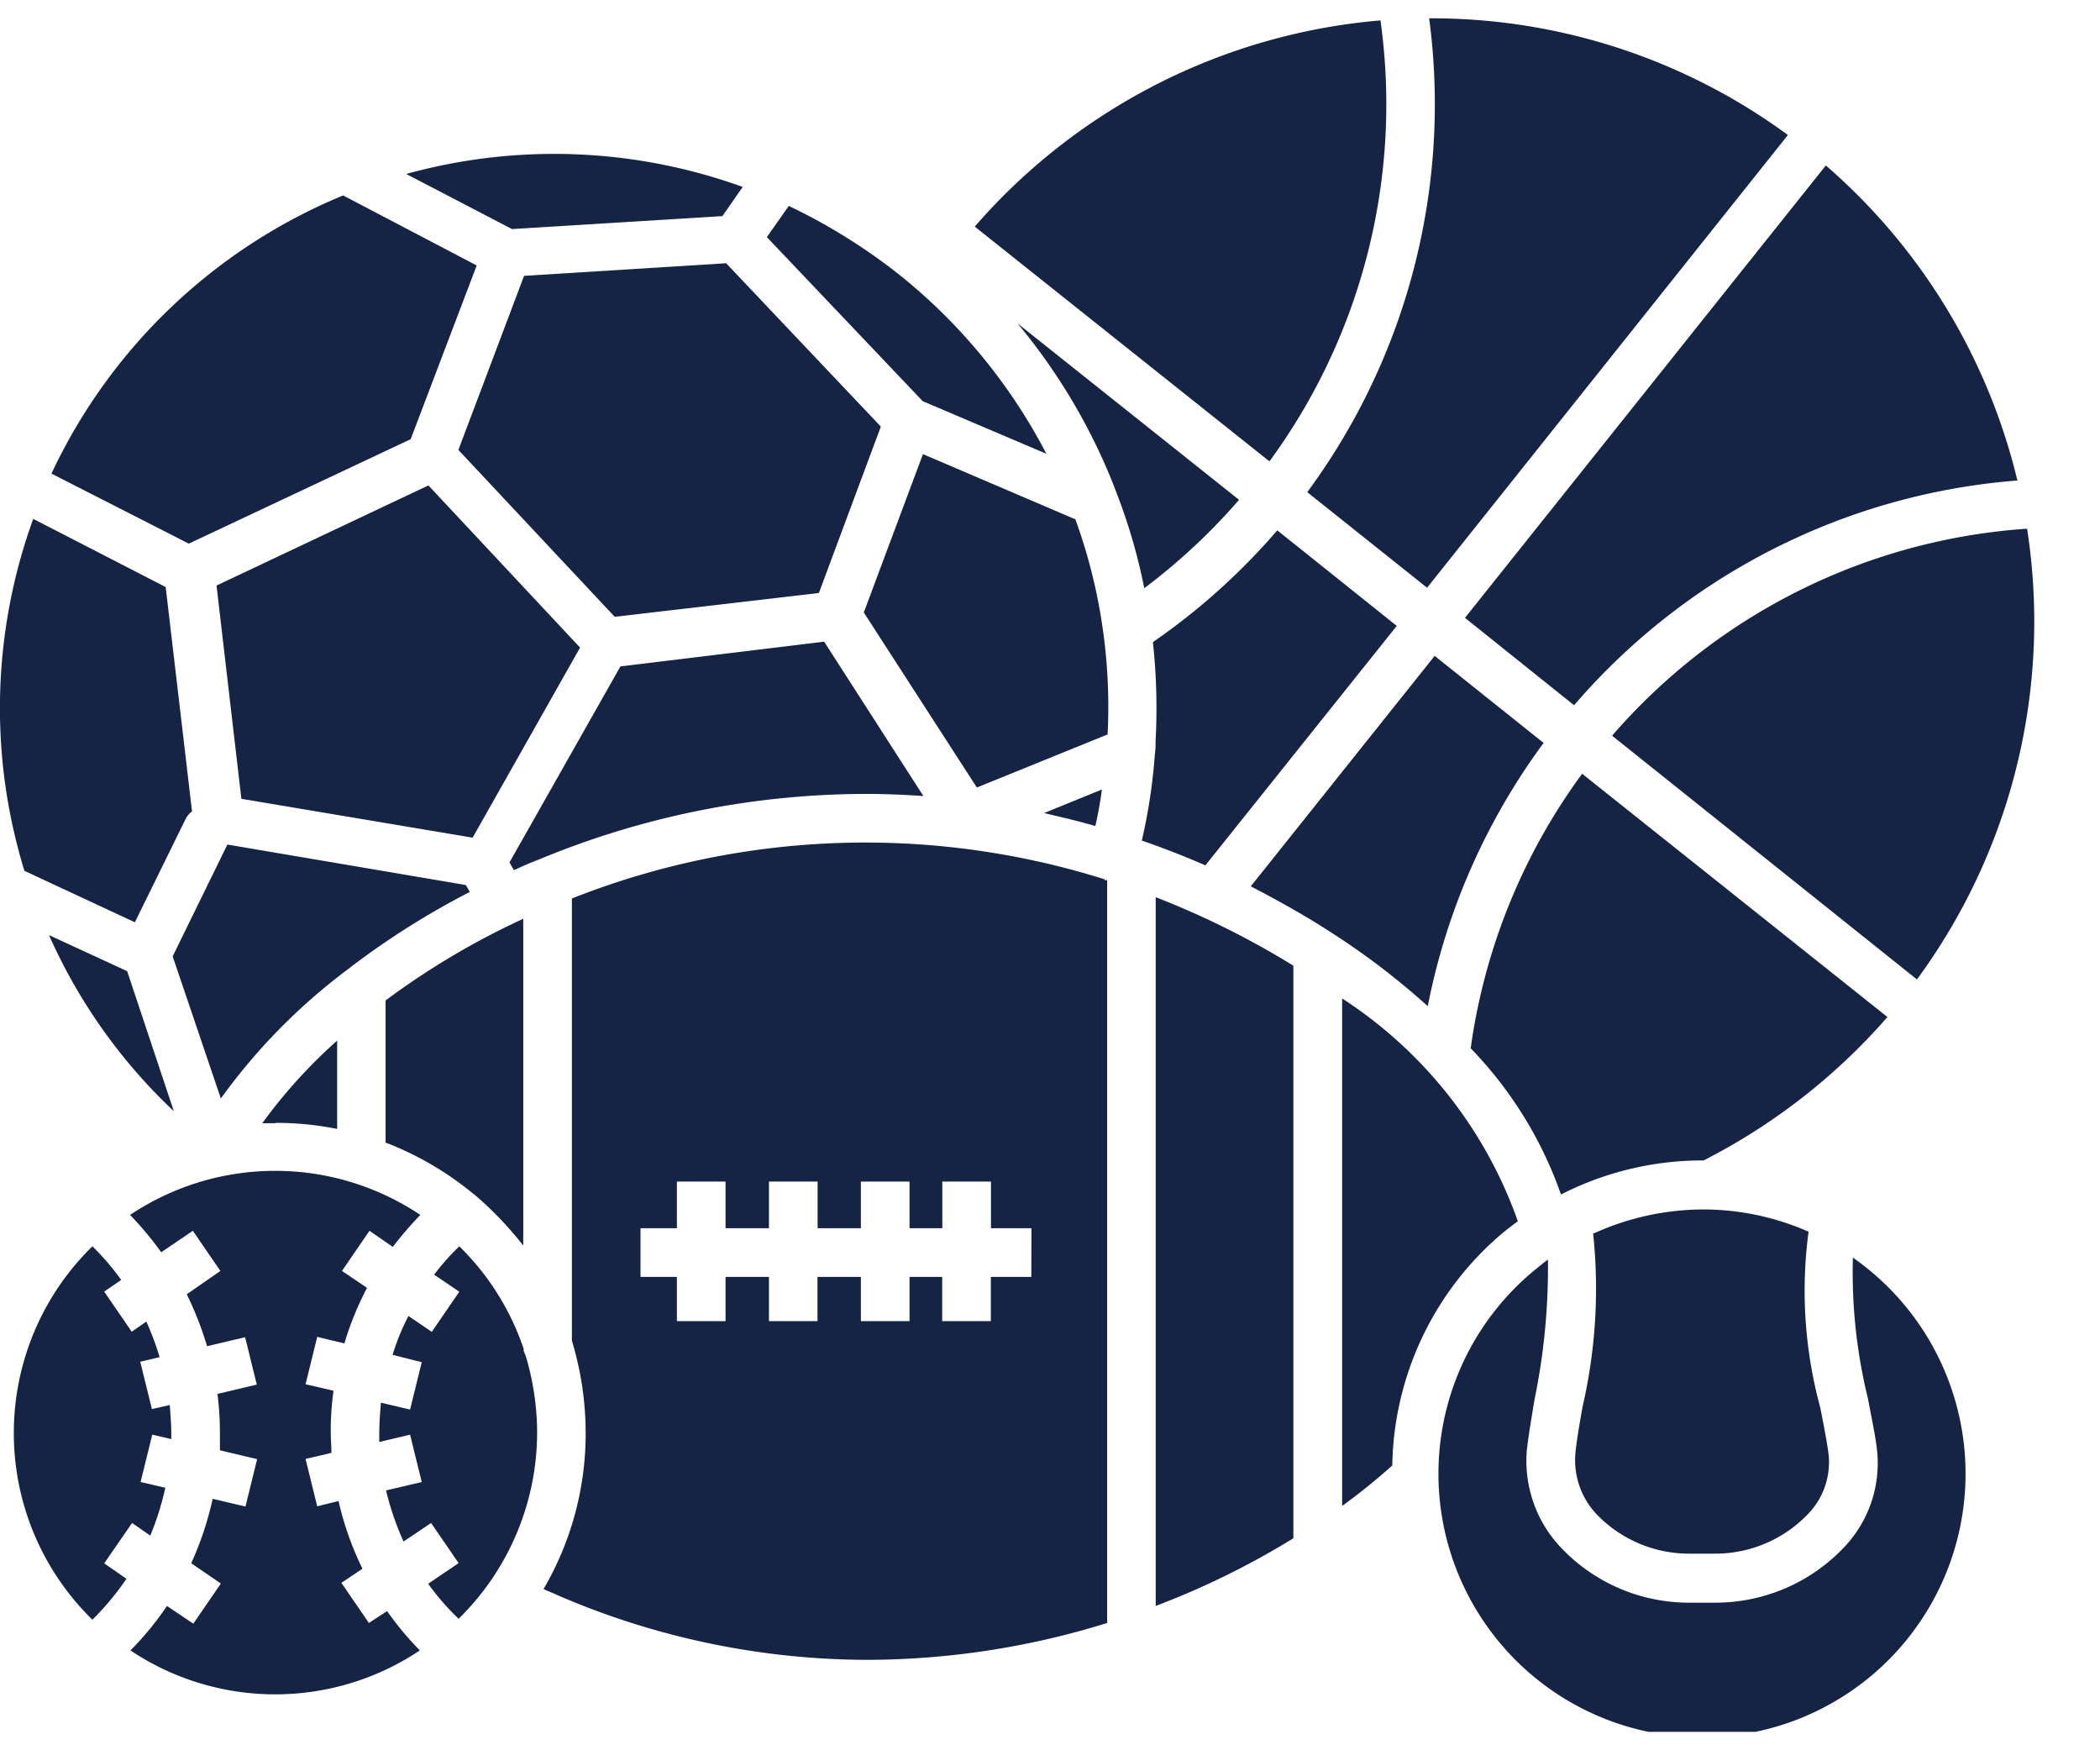 <svg xmlns="http://www.w3.org/2000/svg" xmlns:xlink="http://www.w3.org/1999/xlink" width="18" height="15" viewBox="0 0 18 15">
  <defs>
    <clipPath id="clip-path">
      <rect id="Rectangle_1320" data-name="Rectangle 1320" width="17.437" height="14.684" fill="#152444"/>
    </clipPath>
  </defs>
  <g id="Group_1835" data-name="Group 1835" transform="translate(-771 -1084)">
    <rect id="Rectangle_1331" data-name="Rectangle 1331" width="18" height="15" transform="translate(771 1084)" fill="none"/>
    <g id="Group_1828" data-name="Group 1828" transform="translate(771 1084.158)">
      <path id="Path_854" data-name="Path 854" d="M25.416,51.442,23.6,52.3l.213,1.828,1.982.333.921-1.629Z" transform="translate(-21.744 -47.44)" fill="#152444"/>
      <g id="Group_1827" data-name="Group 1827">
        <g id="Group_1826" data-name="Group 1826" clip-path="url(#clip-path)">
          <path id="Path_855" data-name="Path 855" d="M47.362,15.412l.174-.25a4.755,4.755,0,0,0-2.884-.111l.906.472Z" transform="translate(-41.17 -13.718)" fill="#152444"/>
          <path id="Path_856" data-name="Path 856" d="M53.479,29.826,54.01,28.4l-1.326-1.4-1.732.108-.563,1.492,1.34,1.43Z" transform="translate(-46.46 -24.902)" fill="#152444"/>
          <path id="Path_857" data-name="Path 857" d="M2.578,137.3l.156.108a2.419,2.419,0,0,0,.129-.41l-.212-.049.1-.406.163.038v-.052c0-.079-.007-.159-.013-.24l-.153.035-.1-.406.166-.039a2.351,2.351,0,0,0-.114-.305l-.125.087-.236-.344.146-.1a2.181,2.181,0,0,0-.247-.288,2.237,2.237,0,0,0,0,3.2,2.345,2.345,0,0,0,.292-.351l-.191-.132Z" transform="translate(-1.446 -124.406)" fill="#152444"/>
          <path id="Path_858" data-name="Path 858" d="M28.922,113.025a2.658,2.658,0,0,1,.528.052v-.757a4.441,4.441,0,0,0-.642.708c.038,0,.077,0,.115,0" transform="translate(-26.56 -103.56)" fill="#152444"/>
          <path id="Path_859" data-name="Path 859" d="M6.425,102.3l-.4-1.2-.67-.309A4.678,4.678,0,0,0,6.425,102.3" transform="translate(-4.935 -92.935)" fill="#152444"/>
          <path id="Path_860" data-name="Path 860" d="M1.587,57.58a.18.18,0,0,1,.059-.073L1.42,55.584.285,55a4.749,4.749,0,0,0-.212,2.454,5.01,5.01,0,0,0,.136.562l.947.441Z" transform="translate(0 -50.711)" fill="#152444"/>
          <path id="Path_861" data-name="Path 861" d="M8.744,21.578l.566-1.489-1.145-.6a4.767,4.767,0,0,0-2.5,2.384l1.177.6Z" transform="translate(-5.224 -17.972)" fill="#152444"/>
          <path id="Path_862" data-name="Path 862" d="M19.44,90.782l-.469.958.413,1.218a5.107,5.107,0,0,1,1.079-1.1,6.845,6.845,0,0,1,1.055-.67l-.034-.059Z" transform="translate(-17.491 -83.702)" fill="#152444"/>
          <path id="Path_863" data-name="Path 863" d="M161.957,20.818a5.58,5.58,0,0,1,3.8-1.926,5.169,5.169,0,0,0-1.642-2.7l-3.093,3.877Z" transform="translate(-148.465 -14.932)" fill="#152444"/>
          <path id="Path_864" data-name="Path 864" d="M144.694,4.88,147.787,1a5.164,5.164,0,0,0-3.075-1,5.6,5.6,0,0,1-1.045,4.061Z" transform="translate(-132.462 -0.001)" fill="#152444"/>
          <path id="Path_865" data-name="Path 865" d="M177.176,57.8l2.613,2.089a5.181,5.181,0,0,0,.944-3.863,5.168,5.168,0,0,0-3.557,1.774" transform="translate(-163.358 -51.653)" fill="#152444"/>
          <path id="Path_866" data-name="Path 866" d="M43.135,101.289s.007,0,.011.007c.049.041.094.083.138.125a3.2,3.2,0,0,1,.278.309v-2.8a6.57,6.57,0,0,0-1.18.7v1.218a2.691,2.691,0,0,1,.753.44" transform="translate(-39.077 -91.214)" fill="#152444"/>
          <path id="Path_867" data-name="Path 867" d="M16.385,130.526l-.236-.344.181-.121a2.621,2.621,0,0,1-.205-.58l-.183.045-.1-.406.222-.052c0-.059-.006-.115-.006-.174a2.417,2.417,0,0,1,.024-.358l-.24-.056.1-.406.233.056a2.606,2.606,0,0,1,.194-.476l-.215-.145.236-.344.2.138a3.1,3.1,0,0,1,.236-.274,2.237,2.237,0,0,0-2.488,0,2.872,2.872,0,0,1,.267.32l.271-.184.236.344-.288.2a2.9,2.9,0,0,1,.174.445l.326-.077.1.406-.337.08a2.611,2.611,0,0,1,.021.333c0,.048,0,.1,0,.15l.319.076-.1.406-.281-.066a2.758,2.758,0,0,1-.184.552l.254.174-.236.344-.226-.152a2.537,2.537,0,0,1-.313.381,2.231,2.231,0,0,0,2.481,0,2.6,2.6,0,0,1-.281-.337Z" transform="translate(-13.223 -116.775)" fill="#152444"/>
          <path id="Path_868" data-name="Path 868" d="M110.607.221a5.185,5.185,0,0,0-3.477,1.767L109.656,4a5.176,5.176,0,0,0,.951-3.783" transform="translate(-98.775 -0.204)" fill="#152444"/>
          <path id="Path_869" data-name="Path 869" d="M86.692,22.731a4.8,4.8,0,0,0-1.26-1.534,4.962,4.962,0,0,0-.948-.59l-.188.267,1.336,1.406Z" transform="translate(-77.723 -19)" fill="#152444"/>
          <path id="Path_870" data-name="Path 870" d="M148.879,109.693c.038-.031.08-.063.122-.094a3.768,3.768,0,0,0-1.506-1.909v4.349a5.3,5.3,0,0,0,.43-.347,2.66,2.66,0,0,1,.955-2" transform="translate(-135.991 -99.291)" fill="#152444"/>
          <path id="Path_871" data-name="Path 871" d="M160.483,139.132a1.509,1.509,0,0,1-1.111-.479,1.079,1.079,0,0,1-.285-.836c.014-.118.038-.264.066-.431a5.582,5.582,0,0,0,.114-1.194c-.038.027-.076.059-.114.09a2.259,2.259,0,1,0,2.728-.107,4.533,4.533,0,0,0,.129,1.208c.031.166.063.313.077.434a1.044,1.044,0,0,1-.271.829,1.518,1.518,0,0,1-1.121.486Z" transform="translate(-145.999 -125.555)" fill="#152444"/>
          <path id="Path_872" data-name="Path 872" d="M139.987,70.792l-.934-.746-1.576,1.975c.233.121.465.25.684.392a6.358,6.358,0,0,1,.833.635,5.609,5.609,0,0,1,.993-2.256" transform="translate(-126.756 -64.583)" fill="#152444"/>
          <path id="Path_873" data-name="Path 873" d="M127.02,102.638a6.886,6.886,0,0,0,1.18-.58V97.151a7.235,7.235,0,0,0-1.18-.587Z" transform="translate(-117.114 -89.033)" fill="#152444"/>
          <path id="Path_874" data-name="Path 874" d="M42.947,135.815a2.227,2.227,0,0,0-.555-.889,2.058,2.058,0,0,0-.216.243l.216.146-.236.344-.2-.136a2,2,0,0,0-.136.333l.25.063-.1.406-.25-.059c-.007.087-.014.174-.014.261,0,.024,0,.052,0,.076l.264-.063.1.406-.306.072a2.437,2.437,0,0,0,.15.438l.236-.159.236.344-.261.177a2.139,2.139,0,0,0,.261.3,2.24,2.24,0,0,0,.673-1.6,2.318,2.318,0,0,0-.1-.66.194.194,0,0,1-.018-.048" transform="translate(-38.455 -124.403)" fill="#152444"/>
          <path id="Path_875" data-name="Path 875" d="M173.242,131.034a4.5,4.5,0,0,1-.09,1.489c-.028.16-.053.3-.062.406a.675.675,0,0,0,.18.514,1.1,1.1,0,0,0,.8.34h.212a1.1,1.1,0,0,0,.809-.347.637.637,0,0,0,.17-.5c-.013-.108-.041-.246-.072-.406a3.814,3.814,0,0,1-.1-1.506,2.24,2.24,0,0,0-.906-.191,2.281,2.281,0,0,0-.934.205" transform="translate(-159.587 -120.626)" fill="#152444"/>
          <path id="Path_876" data-name="Path 876" d="M162.593,82.994a5.172,5.172,0,0,0-.955,2.353,3.426,3.426,0,0,1,.774,1.253,2.662,2.662,0,0,1,1.211-.292h.011a5.259,5.259,0,0,0,1.576-1.229Z" transform="translate(-149.032 -76.521)" fill="#152444"/>
          <path id="Path_877" data-name="Path 877" d="M127.683,57.068l-1.024-.819a5.591,5.591,0,0,1-1.066.958,5.251,5.251,0,0,1,.023.847c0,.038,0,.073-.006.111a4.8,4.8,0,0,1-.112.743c.185.063.369.136.545.212Z" transform="translate(-115.711 -51.862)" fill="#152444"/>
          <path id="Path_878" data-name="Path 878" d="M59.541,69.811l-.85-1.322-1.746.212-.951,1.68.038.066c.069-.031.139-.063.212-.09a7.322,7.322,0,0,1,2.814-.563c.16,0,.323.007.483.018" transform="translate(-51.627 -63.148)" fill="#152444"/>
          <path id="Path_879" data-name="Path 879" d="M113.747,35.021l-1.9-1.513a5.1,5.1,0,0,1,.822,1.381c.007.021.018.045.025.066a4.861,4.861,0,0,1,.24.823,5.234,5.234,0,0,0,.812-.757" transform="translate(-103.126 -30.895)" fill="#152444"/>
          <path id="Path_880" data-name="Path 880" d="M64.543,90.876a6.837,6.837,0,0,0-4.567.164v3.79a2.734,2.734,0,0,1,.118.788,2.636,2.636,0,0,1-.361,1.34c.034.017.073.031.118.052a6.719,6.719,0,0,0,2.655.555,6.965,6.965,0,0,0,2.058-.316V90.883s-.007,0-.011,0-.007,0-.011,0m-.628,3.4h-.347v.379h-.417v-.379H62.87v.379h-.417v-.379h-.372v.379h-.416v-.379h-.372v.379h-.417v-.379h-.312v-.417h.312v-.4h.417v.4h.372v-.4h.417v.4h.371v-.4h.417v.4h.281v-.4h.417v.4h.347Z" transform="translate(-55.074 -83.498)" fill="#152444"/>
          <path id="Path_881" data-name="Path 881" d="M114.741,84.928c.146.034.3.07.44.111.022-.1.043-.208.056-.313Z" transform="translate(-105.792 -78.118)" fill="#152444"/>
          <path id="Path_882" data-name="Path 882" d="M96.7,48.434,95.4,47.878l-.507,1.357.969,1.5,1.121-.455a4.748,4.748,0,0,0-.079-1.128,4.649,4.649,0,0,0-.2-.722" transform="translate(-87.489 -44.144)" fill="#152444"/>
        </g>
      </g>
    </g>
  </g>
</svg>
